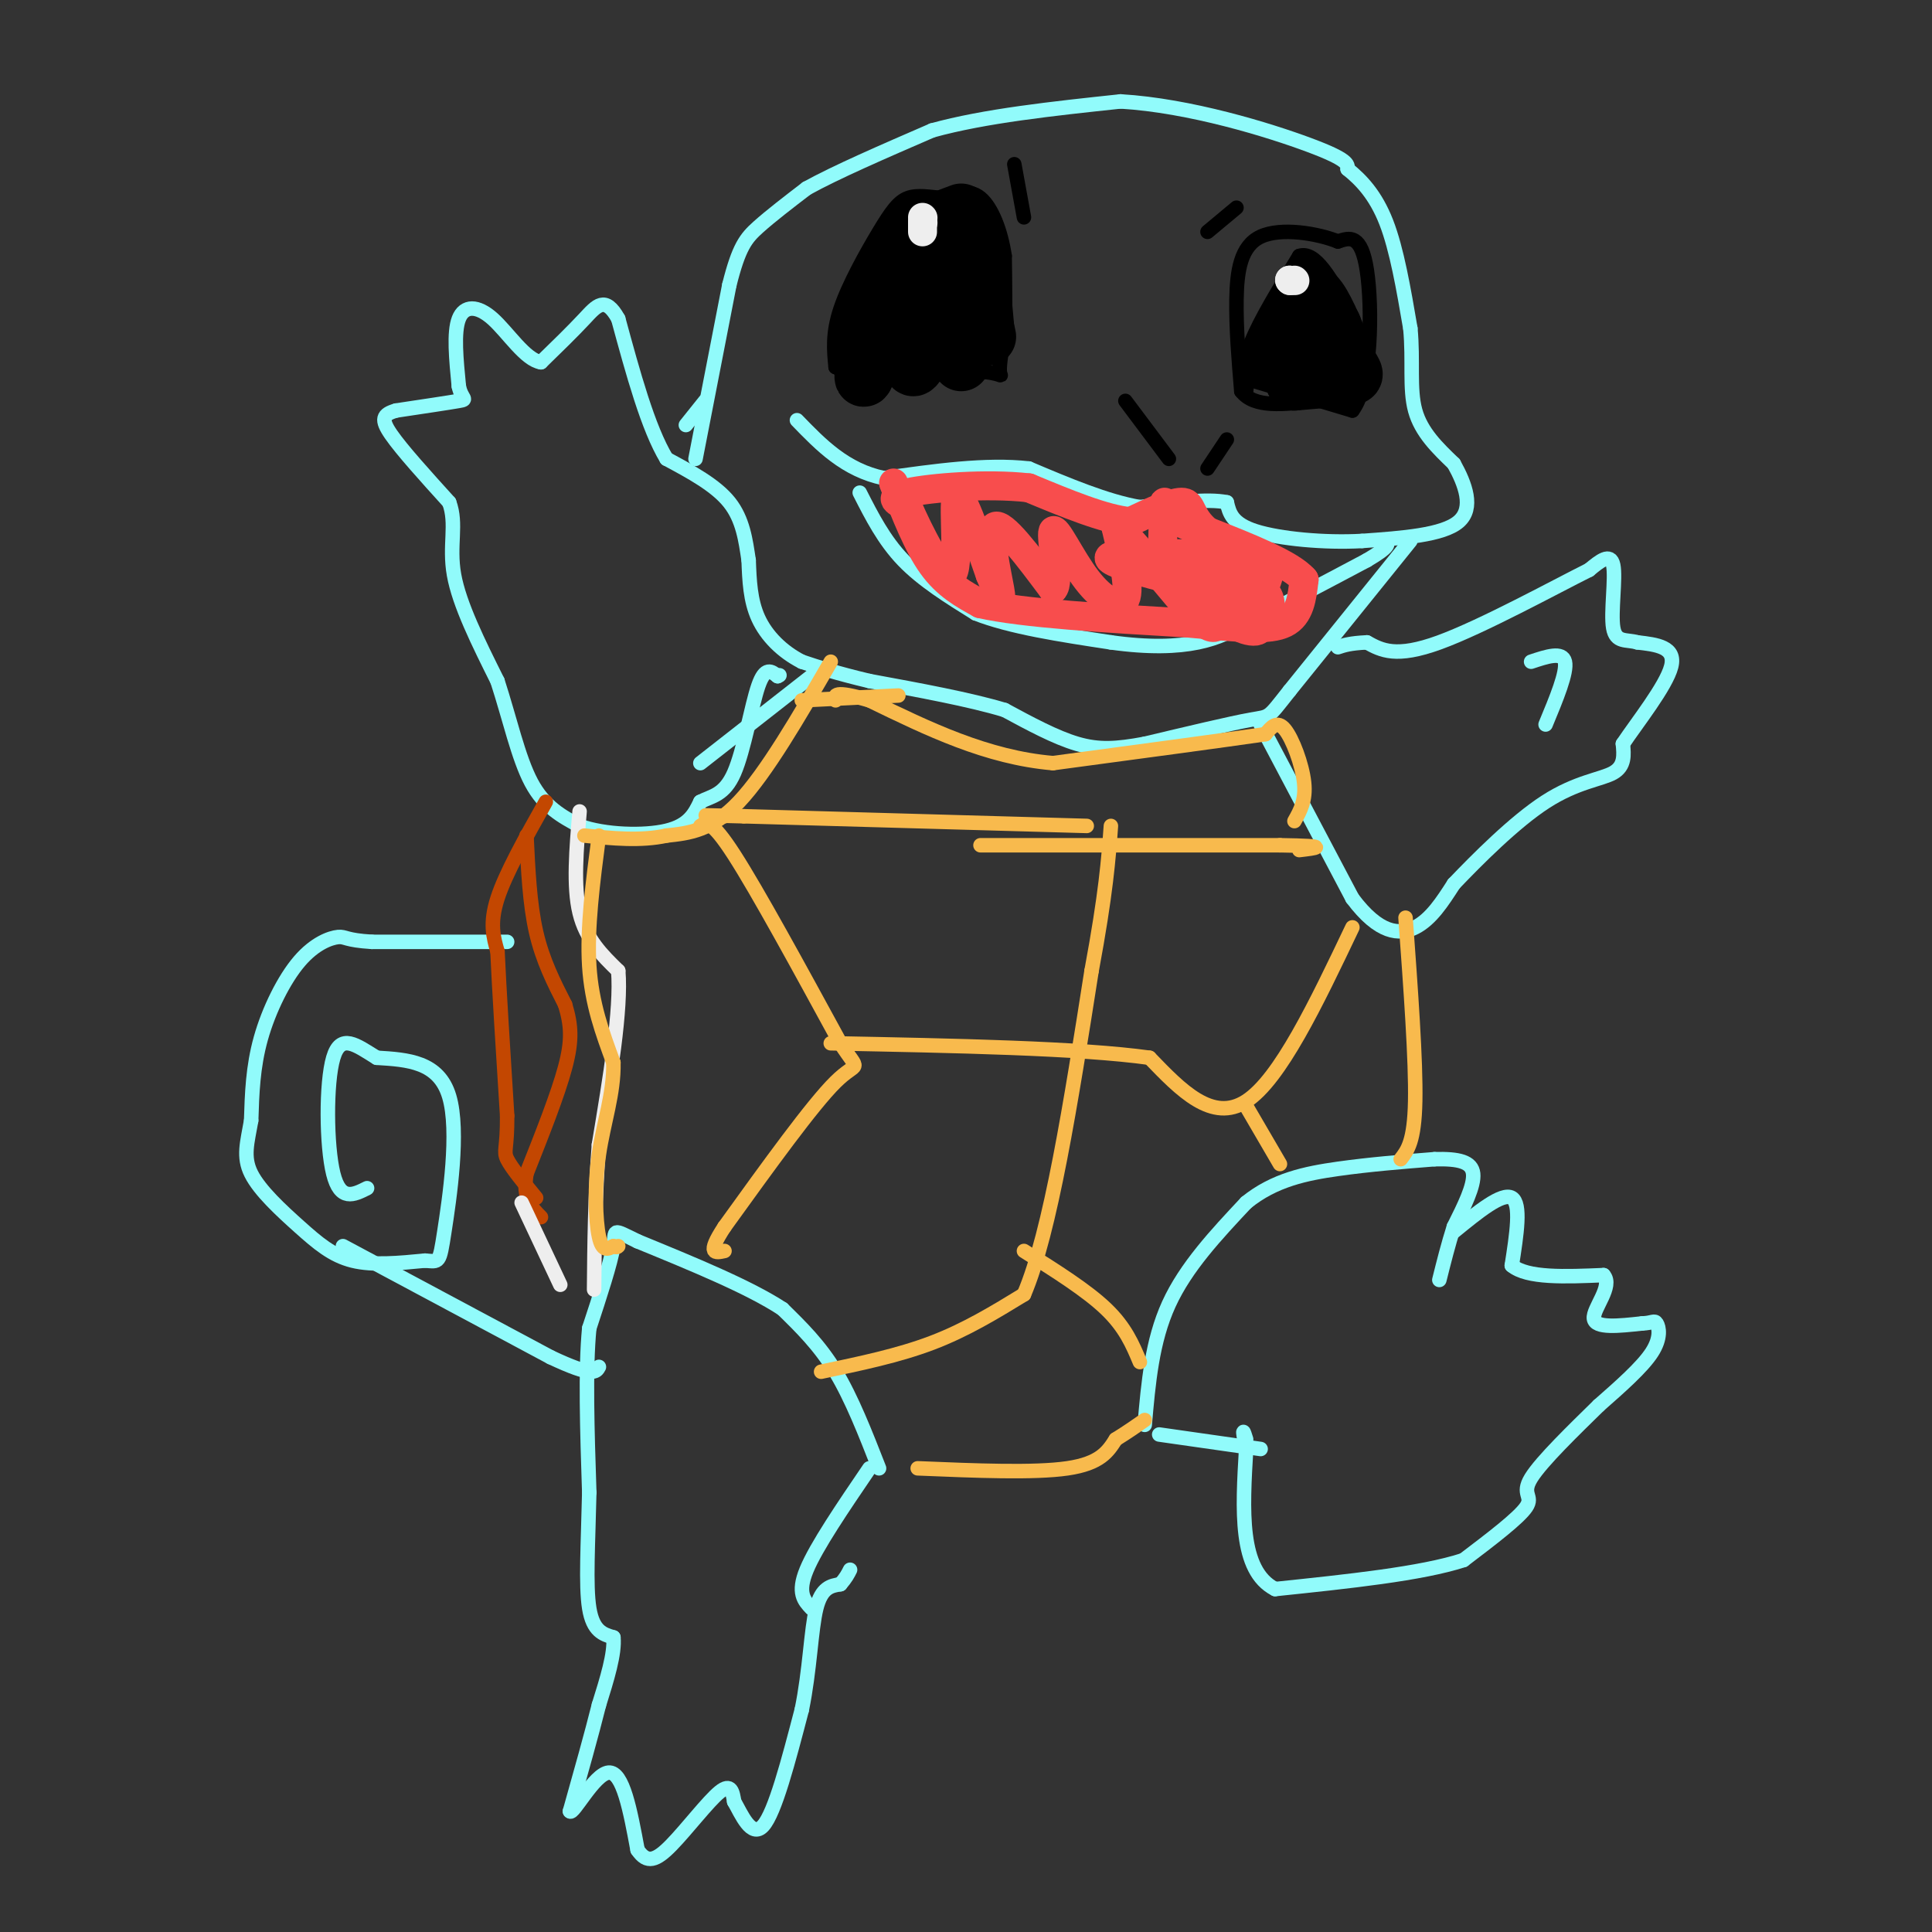 <svg viewBox='0 0 400 400' version='1.1' xmlns='http://www.w3.org/2000/svg' xmlns:xlink='http://www.w3.org/1999/xlink'><rect x="0" y="0" width="400" height="400" fill="#333333" stroke="none"/><g fill='none' stroke='#91FBFB' stroke-width='3' stroke-linecap='round' stroke-linejoin='round'><path d='M142,88c0.000,0.000 4.000,-5.000 4,-5'/><path d='M144,95c0.000,0.000 7.000,-36.000 7,-36'/><path d='M151,59c1.978,-7.911 3.422,-9.689 6,-12c2.578,-2.311 6.289,-5.156 10,-8'/><path d='M167,39c6.000,-3.333 16.000,-7.667 26,-12'/><path d='M193,27c10.833,-3.000 24.917,-4.500 39,-6'/><path d='M232,21c14.378,0.844 30.822,5.956 39,9c8.178,3.044 8.089,4.022 8,5'/><path d='M279,35c2.800,2.244 5.800,5.356 8,11c2.200,5.644 3.600,13.822 5,22'/><path d='M292,68c0.644,6.711 -0.244,12.489 1,17c1.244,4.511 4.622,7.756 8,11'/><path d='M301,96c2.356,4.200 4.244,9.200 1,12c-3.244,2.800 -11.622,3.400 -20,4'/><path d='M282,112c-7.733,0.444 -17.067,-0.444 -22,-2c-4.933,-1.556 -5.467,-3.778 -6,-6'/><path d='M254,104c-4.000,-0.833 -11.000,0.083 -18,1'/><path d='M236,105c-6.833,-1.167 -14.917,-4.583 -23,-8'/><path d='M213,97c-8.833,-1.000 -19.417,0.500 -30,2'/><path d='M183,99c-8.000,-1.667 -13.000,-6.833 -18,-12'/><path d='M178,102c2.500,4.917 5.000,9.833 9,14c4.000,4.167 9.500,7.583 15,11'/><path d='M202,127c7.167,2.833 17.583,4.417 28,6'/><path d='M230,133c7.911,1.111 13.689,0.889 18,0c4.311,-0.889 7.156,-2.444 10,-4'/><path d='M258,129c5.833,-2.833 15.417,-7.917 25,-13'/><path d='M283,116c4.833,-2.833 4.417,-3.417 4,-4'/><path d='M292,112c0.000,0.000 -25.000,31.000 -25,31'/><path d='M267,143c-4.689,5.933 -3.911,5.267 -8,6c-4.089,0.733 -13.044,2.867 -22,5'/><path d='M237,154c-5.867,1.089 -9.533,1.311 -14,0c-4.467,-1.311 -9.733,-4.156 -15,-7'/><path d='M208,147c-7.167,-2.167 -17.583,-4.083 -28,-6'/><path d='M180,141c-7.000,-1.667 -10.500,-2.833 -14,-4'/><path d='M166,137c-4.089,-2.089 -7.311,-5.311 -9,-9c-1.689,-3.689 -1.844,-7.844 -2,-12'/><path d='M155,116c-0.622,-4.133 -1.178,-8.467 -4,-12c-2.822,-3.533 -7.911,-6.267 -13,-9'/><path d='M138,95c-3.833,-6.333 -6.917,-17.667 -10,-29'/><path d='M128,66c-2.711,-4.911 -4.489,-2.689 -7,0c-2.511,2.689 -5.756,5.844 -9,9'/><path d='M112,75c-3.238,-0.476 -6.833,-6.167 -10,-9c-3.167,-2.833 -5.905,-2.810 -7,0c-1.095,2.810 -0.548,8.405 0,14'/><path d='M95,80c0.578,2.756 2.022,2.644 0,3c-2.022,0.356 -7.511,1.178 -13,2'/><path d='M82,85c-2.778,0.800 -3.222,1.800 -1,5c2.222,3.200 7.111,8.600 12,14'/><path d='M93,104c1.689,4.533 -0.089,8.867 1,15c1.089,6.133 5.044,14.067 9,22'/><path d='M103,141c2.511,7.689 4.289,15.911 7,21c2.711,5.089 6.356,7.044 10,9'/><path d='M120,171c5.244,1.889 13.356,2.111 18,1c4.644,-1.111 5.822,-3.556 7,-6'/><path d='M145,166c2.417,-1.238 4.958,-1.333 7,-6c2.042,-4.667 3.583,-13.905 5,-18c1.417,-4.095 2.708,-3.048 4,-2'/><path d='M161,140c0.667,-0.333 0.333,-0.167 0,0'/><path d='M168,140c0.000,0.000 -23.000,18.000 -23,18'/><path d='M261,150c0.000,0.000 19.000,36.000 19,36'/><path d='M280,186c5.489,7.333 9.711,7.667 13,6c3.289,-1.667 5.644,-5.333 8,-9'/><path d='M301,183c4.726,-4.952 12.542,-12.833 19,-17c6.458,-4.167 11.560,-4.619 14,-6c2.440,-1.381 2.220,-3.690 2,-6'/><path d='M336,154c2.844,-4.267 8.956,-11.933 10,-16c1.044,-4.067 -2.978,-4.533 -7,-5'/><path d='M339,133c-2.274,-0.667 -4.458,0.167 -5,-3c-0.542,-3.167 0.560,-10.333 0,-13c-0.560,-2.667 -2.780,-0.833 -5,1'/><path d='M329,118c-7.000,3.489 -22.000,11.711 -31,15c-9.000,3.289 -12.000,1.644 -15,0'/><path d='M283,133c-3.500,0.167 -4.750,0.583 -6,1'/><path d='M317,137c3.250,-1.083 6.500,-2.167 7,0c0.500,2.167 -1.750,7.583 -4,13'/><path d='M237,295c0.750,-8.667 1.500,-17.333 5,-25c3.500,-7.667 9.750,-14.333 16,-21'/><path d='M258,249c5.822,-4.733 12.378,-6.067 19,-7c6.622,-0.933 13.311,-1.467 20,-2'/><path d='M297,240c5.067,-0.133 7.733,0.533 8,3c0.267,2.467 -1.867,6.733 -4,11'/><path d='M301,254c-1.167,3.667 -2.083,7.333 -3,11'/><path d='M301,255c5.000,-4.083 10.000,-8.167 12,-7c2.000,1.167 1.000,7.583 0,14'/><path d='M313,262c3.167,2.667 11.083,2.333 19,2'/><path d='M332,264c2.067,2.267 -2.267,6.933 -2,9c0.267,2.067 5.133,1.533 10,1'/><path d='M340,274c2.155,-0.071 2.542,-0.750 3,0c0.458,0.750 0.988,2.929 -1,6c-1.988,3.071 -6.494,7.036 -11,11'/><path d='M331,291c-4.964,4.869 -11.875,11.542 -14,15c-2.125,3.458 0.536,3.702 -1,6c-1.536,2.298 -7.268,6.649 -13,11'/><path d='M303,323c-8.667,2.833 -23.833,4.417 -39,6'/><path d='M264,329c-7.500,-3.833 -6.750,-16.417 -6,-29'/><path d='M258,300c-1.000,-5.167 -0.500,-3.583 0,-2'/><path d='M240,297c0.000,0.000 21.000,3.000 21,3'/><path d='M182,304c-2.833,-7.250 -5.667,-14.500 -9,-20c-3.333,-5.500 -7.167,-9.250 -11,-13'/><path d='M162,271c-6.833,-4.500 -18.417,-9.250 -30,-14'/><path d='M132,257c-5.556,-2.711 -4.444,-2.489 -5,1c-0.556,3.489 -2.778,10.244 -5,17'/><path d='M122,275c-0.833,8.500 -0.417,21.250 0,34'/><path d='M122,309c-0.222,10.356 -0.778,19.244 0,24c0.778,4.756 2.889,5.378 5,6'/><path d='M127,339c0.333,3.333 -1.333,8.667 -3,14'/><path d='M124,353c-1.500,6.000 -3.750,14.000 -6,22'/><path d='M118,375c0.578,0.933 5.022,-7.733 8,-8c2.978,-0.267 4.489,7.867 6,16'/><path d='M132,383c1.952,2.929 3.833,2.250 7,-1c3.167,-3.250 7.619,-9.071 10,-11c2.381,-1.929 2.690,0.036 3,2'/><path d='M152,373c1.444,2.489 3.556,7.711 6,5c2.444,-2.711 5.222,-13.356 8,-24'/><path d='M166,354c1.689,-8.178 1.911,-16.622 3,-21c1.089,-4.378 3.044,-4.689 5,-5'/><path d='M174,328c1.167,-1.333 1.583,-2.167 2,-3'/><path d='M180,304c-5.500,8.083 -11.000,16.167 -13,21c-2.000,4.833 -0.500,6.417 1,8'/><path d='M105,195c0.000,0.000 -28.000,0.000 -28,0'/><path d='M77,195c-5.553,-0.329 -5.437,-1.150 -7,-1c-1.563,0.150 -4.805,1.271 -8,5c-3.195,3.729 -6.341,10.065 -8,16c-1.659,5.935 -1.829,11.467 -2,17'/><path d='M52,232c-0.788,4.566 -1.758,7.482 0,11c1.758,3.518 6.242,7.640 10,11c3.758,3.360 6.788,5.960 11,7c4.212,1.040 9.606,0.520 15,0'/><path d='M88,261c2.988,0.214 2.958,0.750 4,-6c1.042,-6.750 3.155,-20.786 1,-28c-2.155,-7.214 -8.577,-7.607 -15,-8'/><path d='M78,219c-4.274,-2.631 -7.458,-5.208 -9,0c-1.542,5.208 -1.440,18.202 0,24c1.440,5.798 4.220,4.399 7,3'/><path d='M71,258c0.000,0.000 43.000,23.000 43,23'/><path d='M114,281c8.833,4.167 9.417,3.083 10,2'/></g>
<g fill='none' stroke='#C34701' stroke-width='3' stroke-linecap='round' stroke-linejoin='round'><path d='M113,166c-4.167,7.417 -8.333,14.833 -10,20c-1.667,5.167 -0.833,8.083 0,11'/><path d='M103,197c0.333,7.500 1.167,20.750 2,34'/><path d='M105,231c0.044,6.933 -0.844,7.267 0,9c0.844,1.733 3.422,4.867 6,8'/><path d='M109,173c0.333,7.083 0.667,14.167 2,20c1.333,5.833 3.667,10.417 6,15'/><path d='M117,208c1.289,4.244 1.511,7.356 0,13c-1.511,5.644 -4.756,13.822 -8,22'/><path d='M109,243c-0.833,5.167 1.083,7.083 3,9'/></g>
<g fill='none' stroke='#EEEEEE' stroke-width='3' stroke-linecap='round' stroke-linejoin='round'><path d='M120,168c-0.667,7.750 -1.333,15.500 0,21c1.333,5.500 4.667,8.750 8,12'/><path d='M128,201c0.667,8.000 -1.667,22.000 -4,36'/><path d='M124,237c-0.833,11.000 -0.917,20.500 -1,30'/><path d='M108,249c0.000,0.000 8.000,17.000 8,17'/></g>
<g fill='none' stroke='#F8BA4D' stroke-width='3' stroke-linecap='round' stroke-linejoin='round'><path d='M124,173c-1.250,9.583 -2.500,19.167 -2,27c0.500,7.833 2.750,13.917 5,20'/><path d='M127,220c0.131,6.405 -2.042,12.417 -3,19c-0.958,6.583 -0.702,13.738 0,17c0.702,3.262 1.851,2.631 3,2'/><path d='M127,258c0.667,0.333 0.833,0.167 1,0'/><path d='M145,171c1.083,-0.750 2.167,-1.500 7,6c4.833,7.500 13.417,23.250 22,39'/><path d='M174,216c4.222,6.511 3.778,3.289 -1,8c-4.778,4.711 -13.889,17.356 -23,30'/><path d='M150,254c-3.833,5.833 -1.917,5.417 0,5'/><path d='M170,284c8.000,-1.667 16.000,-3.333 23,-6c7.000,-2.667 13.000,-6.333 19,-10'/><path d='M212,268c5.500,-12.833 9.750,-39.917 14,-67'/><path d='M226,201c3.000,-16.167 3.500,-23.083 4,-30'/><path d='M225,171c0.000,0.000 -71.000,-2.000 -71,-2'/><path d='M154,169c-12.500,-0.333 -8.250,-0.167 -4,0'/><path d='M203,175c0.000,0.000 62.000,0.000 62,0'/><path d='M265,175c11.000,0.167 7.500,0.583 4,1'/><path d='M280,192c-7.500,15.750 -15.000,31.500 -22,36c-7.000,4.500 -13.500,-2.250 -20,-9'/><path d='M238,219c-14.333,-2.000 -40.167,-2.500 -66,-3'/><path d='M212,259c6.500,4.083 13.000,8.167 17,12c4.000,3.833 5.500,7.417 7,11'/><path d='M190,304c12.083,0.500 24.167,1.000 31,0c6.833,-1.000 8.417,-3.500 10,-6'/><path d='M231,298c2.667,-1.667 4.333,-2.833 6,-4'/><path d='M258,229c0.000,0.000 7.000,12.000 7,12'/><path d='M291,190c1.083,14.833 2.167,29.667 2,38c-0.167,8.333 -1.583,10.167 -3,12'/><path d='M268,170c1.200,-2.133 2.400,-4.267 2,-8c-0.400,-3.733 -2.400,-9.067 -4,-11c-1.600,-1.933 -2.800,-0.467 -4,1'/><path d='M262,152c-8.000,1.167 -26.000,3.583 -44,6'/><path d='M218,158c-13.667,-1.167 -25.833,-7.083 -38,-13'/><path d='M180,145c-7.500,-2.167 -7.250,-1.083 -7,0'/><path d='M166,145c0.000,0.000 20.000,-1.000 20,-1'/><path d='M172,137c-6.667,11.500 -13.333,23.000 -19,29c-5.667,6.000 -10.333,6.500 -15,7'/><path d='M138,173c-5.333,1.167 -11.167,0.583 -17,0'/></g>
<g fill='none' stroke='#000000' stroke-width='3' stroke-linecap='round' stroke-linejoin='round'><path d='M182,76c0.000,0.000 22.000,1.000 22,1'/><path d='M204,77c4.044,0.511 3.156,1.289 3,0c-0.156,-1.289 0.422,-4.644 1,-8'/><path d='M208,69c0.167,-4.000 0.083,-10.000 0,-16'/><path d='M208,53c-0.756,-5.156 -2.644,-10.044 -5,-12c-2.356,-1.956 -5.178,-0.978 -8,0'/><path d='M195,41c-2.584,-0.207 -5.043,-0.726 -7,0c-1.957,0.726 -3.411,2.695 -6,7c-2.589,4.305 -6.311,10.944 -8,16c-1.689,5.056 -1.344,8.528 -1,12'/><path d='M173,76c3.000,1.667 11.000,-0.167 19,-2'/><path d='M210,34c0.000,0.000 2.000,11.000 2,11'/><path d='M260,79c0.000,0.000 20.000,6.000 20,6'/><path d='M280,85c4.044,-5.244 4.156,-21.356 3,-29c-1.156,-7.644 -3.578,-6.822 -6,-6'/><path d='M277,50c-4.238,-1.702 -11.833,-2.958 -16,-1c-4.167,1.958 -4.905,7.131 -5,13c-0.095,5.869 0.452,12.435 1,19'/><path d='M257,81c2.667,3.500 8.833,2.750 15,2'/><path d='M256,43c0.000,0.000 -6.000,5.000 -6,5'/><path d='M233,83c0.000,0.000 9.000,12.000 9,12'/><path d='M254,91c0.000,0.000 -4.000,6.000 -4,6'/><path d='M258,81c0.000,0.000 1.000,-10.000 1,-10'/><path d='M259,71c1.833,-4.667 5.917,-11.333 10,-18'/><path d='M269,53c3.333,-1.167 6.667,4.917 10,11'/><path d='M279,64c1.833,2.500 1.417,3.250 1,4'/><path d='M182,77c-0.417,-4.250 -0.833,-8.500 1,-14c1.833,-5.500 5.917,-12.250 10,-19'/><path d='M193,44c1.667,-3.333 0.833,-2.167 0,-1'/></g>
<g fill='none' stroke='#000000' stroke-width='12' stroke-linecap='round' stroke-linejoin='round'><path d='M270,60c0.000,0.000 -7.000,14.000 -7,14'/><path d='M263,74c-0.179,0.179 2.875,-6.375 5,-10c2.125,-3.625 3.321,-4.321 5,-2c1.679,2.321 3.839,7.661 6,13'/><path d='M279,75c1.422,2.644 1.978,2.756 0,3c-1.978,0.244 -6.489,0.622 -11,1'/><path d='M268,79c-0.333,-0.500 4.333,-2.250 9,-4'/><path d='M199,44c-5.833,2.167 -11.667,4.333 -15,10c-3.333,5.667 -4.167,14.833 -5,24'/><path d='M179,78c-0.714,1.667 -0.000,-6.167 4,-14c4.000,-7.833 11.286,-15.667 13,-15c1.714,0.667 -2.143,9.833 -6,19'/><path d='M190,68c-1.378,5.622 -1.822,10.178 0,7c1.822,-3.178 5.911,-14.089 10,-25'/><path d='M200,50c2.333,-1.167 3.167,8.417 4,18'/><path d='M204,68c0.667,3.000 0.333,1.500 0,0'/><path d='M200,69c0.000,0.000 -1.000,6.000 -1,6'/></g>
<g fill='none' stroke='#EEEEEE' stroke-width='6' stroke-linecap='round' stroke-linejoin='round'><path d='M191,45c0.000,0.000 0.100,0.100 0.1,0.1'/><path d='M191,48c0.000,0.000 0.000,-2.000 0,-2'/><path d='M191,46c0.000,0.000 0.100,0.100 0.1,0.1'/><path d='M268,58c0.000,0.000 0.100,0.100 0.1,0.1'/><path d='M267,58c0.000,0.000 0.100,0.100 0.1,0.1'/><path d='M267,58c0.000,0.000 0.100,0.100 0.1,0.1'/></g>
<g fill='none' stroke='#F84D4D' stroke-width='6' stroke-linecap='round' stroke-linejoin='round'><path d='M185,100c2.500,6.417 5.000,12.833 8,17c3.000,4.167 6.500,6.083 10,8'/><path d='M203,125c8.833,2.000 25.917,3.000 43,4'/><path d='M246,129c10.956,1.022 16.844,1.578 20,0c3.156,-1.578 3.578,-5.289 4,-9'/><path d='M270,120c-2.667,-3.167 -11.333,-6.583 -20,-10'/><path d='M250,110c-3.733,-3.067 -3.067,-5.733 -5,-6c-1.933,-0.267 -6.467,1.867 -11,4'/><path d='M234,108c-5.333,-0.500 -13.167,-3.750 -21,-7'/><path d='M213,101c-8.822,-1.000 -20.378,0.000 -25,1c-4.622,1.000 -2.311,2.000 0,3'/><path d='M188,105c2.060,4.774 7.208,15.208 9,14c1.792,-1.208 0.226,-14.060 1,-16c0.774,-1.940 3.887,7.030 7,16'/><path d='M205,119c1.738,4.083 2.583,6.292 2,3c-0.583,-3.292 -2.595,-12.083 -1,-13c1.595,-0.917 6.798,6.042 12,13'/><path d='M218,122c1.566,-1.201 -0.518,-10.703 0,-12c0.518,-1.297 3.640,5.612 7,10c3.360,4.388 6.960,6.254 8,4c1.040,-2.254 -0.480,-8.627 -2,-15'/><path d='M231,109c3.244,2.043 12.354,14.651 17,19c4.646,4.349 4.828,0.440 4,-3c-0.828,-3.440 -2.665,-6.411 -2,-6c0.665,0.411 3.833,4.206 7,8'/><path d='M257,127c2.143,0.083 4.000,-3.708 5,-6c1.000,-2.292 1.143,-3.083 -2,-5c-3.143,-1.917 -9.571,-4.958 -16,-8'/><path d='M244,108c-3.107,-2.750 -2.875,-5.625 -3,-3c-0.125,2.625 -0.607,10.750 0,14c0.607,3.250 2.304,1.625 4,0'/><path d='M245,119c2.332,2.134 6.161,7.469 10,10c3.839,2.531 7.687,2.258 5,-1c-2.687,-3.258 -11.911,-9.502 -13,-10c-1.089,-0.498 5.955,4.751 13,10'/><path d='M260,128c2.764,1.085 3.174,-1.204 3,-3c-0.174,-1.796 -0.931,-3.099 -5,-5c-4.069,-1.901 -11.448,-4.400 -12,-4c-0.552,0.400 5.724,3.700 12,7'/><path d='M258,123c-5.467,-0.422 -25.133,-4.978 -28,-7c-2.867,-2.022 11.067,-1.511 25,-1'/></g>
</svg>